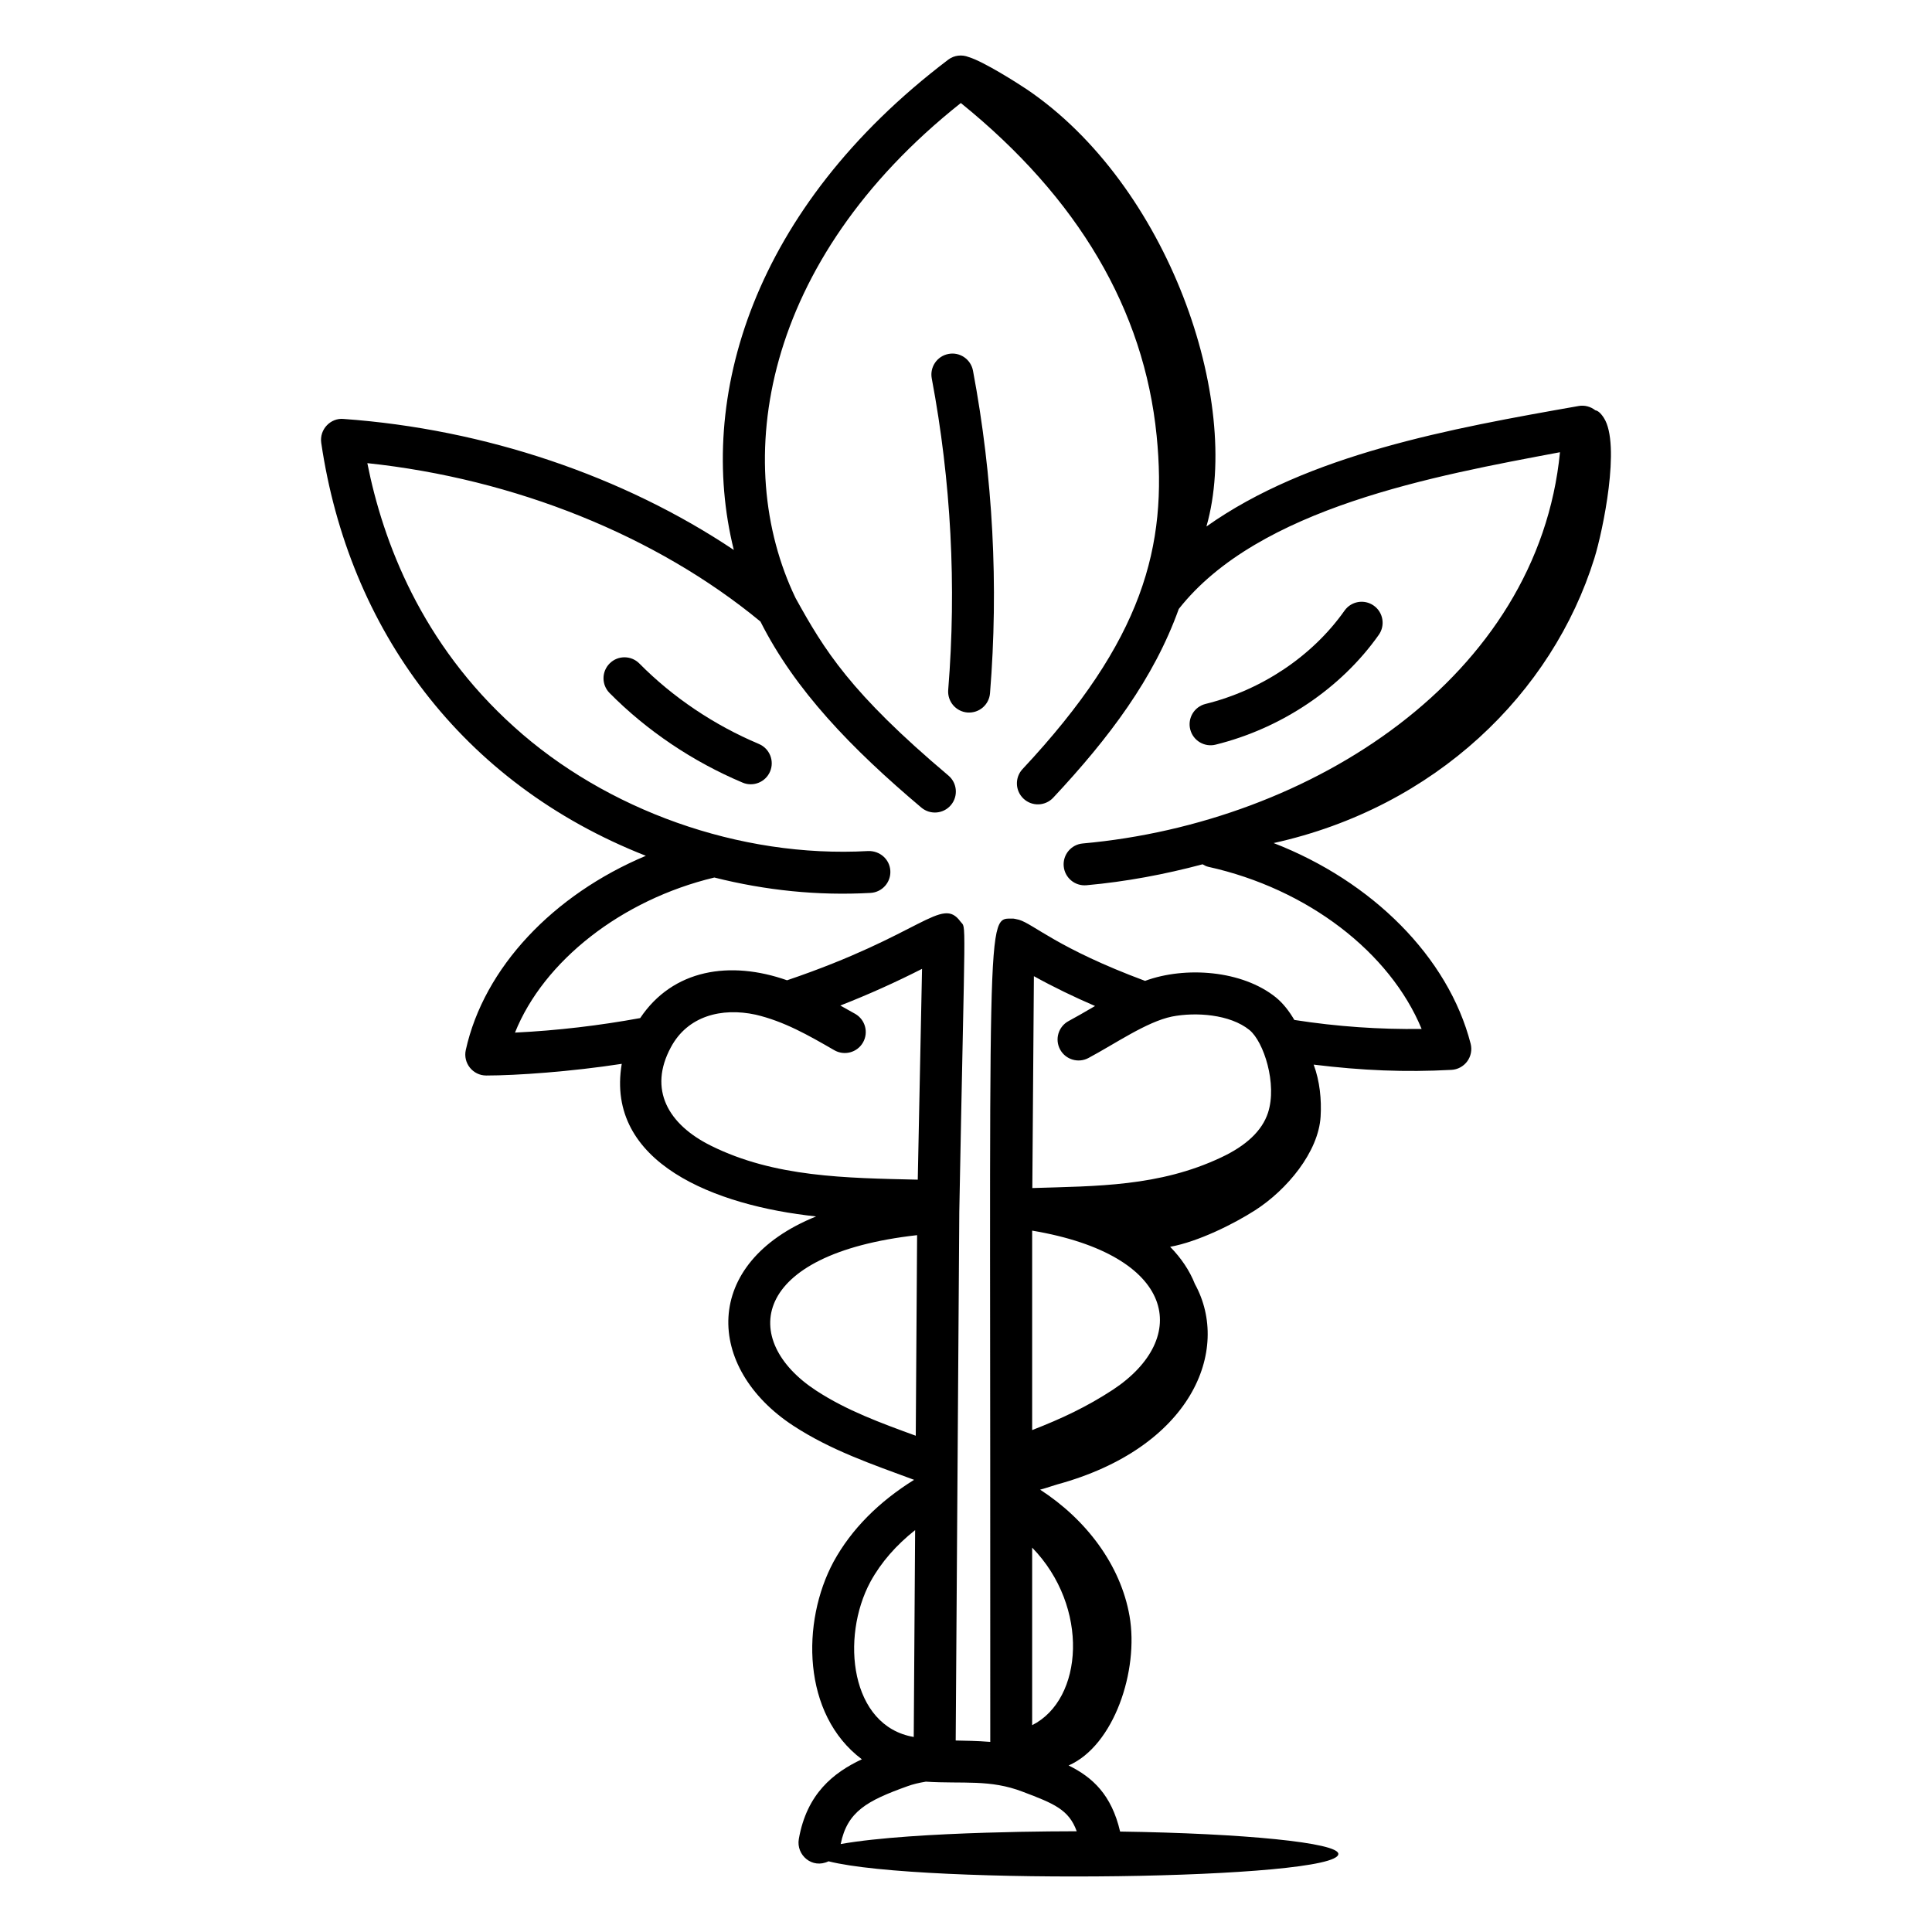 <?xml version="1.0" encoding="UTF-8"?>
<!-- Uploaded to: SVG Repo, www.svgrepo.com, Generator: SVG Repo Mixer Tools -->
<svg fill="#000000" width="800px" height="800px" version="1.1" viewBox="144 144 512 512" xmlns="http://www.w3.org/2000/svg">
 <g>
  <path d="m345.12 341.16c-11.879-5.004-22.836-12.375-31.676-21.32-2.152-2.18-5.676-2.203-7.859-0.043-2.18 2.156-2.203 5.676-0.043 7.859 9.855 9.969 22.051 18.184 35.266 23.75 2.785 1.18 6.07-0.109 7.277-2.965 1.191-2.828-0.137-6.086-2.965-7.281z"/>
  <path d="m395.36 237.8c-3.016 0.566-5 3.473-4.434 6.488 5.117 27.215 6.586 54.988 4.359 82.543-0.246 3.059 2.031 5.742 5.09 5.988 3.195 0.227 5.746-2.133 5.988-5.09 2.305-28.543 0.789-57.309-4.512-85.496-0.57-3.019-3.481-5.019-6.492-4.434z"/>
  <path d="m466.15 341.34c17.477-4.324 33.238-14.93 43.242-29.102 1.77-2.508 1.172-5.977-1.336-7.746-2.508-1.773-5.977-1.172-7.746 1.336-8.484 12.02-21.91 21.031-36.832 24.723-2.977 0.738-4.797 3.746-4.059 6.731 0.75 3.019 3.809 4.789 6.731 4.059z"/>
  <path d="m416.01 167.61c-2.027-1.367-11.336-7.324-15.312-8.492-1.773-0.711-3.824-0.5-5.406 0.695-51.926 39.379-66.797 89.789-56.824 129.93-29.211-19.543-65.883-32.035-103.44-34.719-3.356-0.324-6.422 2.723-5.894 6.352 7.273 49.348 37.133 90.207 86.023 109.42-24.527 10.301-42.895 29.613-47.719 51.473-0.762 3.461 1.871 6.754 5.426 6.754 8.035 0 22.605-1.039 35.906-3.094-4.418 26.273 24.789 37.617 51.512 40.441-30.578 12.34-29.344 40.219-6.066 55.453 10 6.535 20.809 10.191 32.027 14.348-9.34 5.824-16.582 13.039-21.328 21.688-8.605 15.977-8.379 40.465 7.488 52.371-7.504 3.523-14.598 9.102-16.707 21.133-0.738 4.238 3.543 8.008 7.871 5.902 24.914 6.297 135.11 4.875 135.11-1.953 0-2.981-25.02-5.449-57.836-5.93-2.273-9.773-7.305-14.379-13.645-17.512 12.031-5.269 18.664-25.176 16.141-39.617-2.363-13.535-11.508-25.586-23.695-33.477 1.75-0.457 3.508-1.109 4.406-1.352 35.691-9.707 46.266-35.605 36.613-53.152-1.406-3.57-3.644-6.875-6.559-9.855 7.418-1.34 16.875-6.062 22.512-9.68 8.395-5.383 16.797-15.41 17.363-24.836 0.266-4.438-0.199-9.363-1.84-13.766 12.797 1.57 24.219 2.055 36.516 1.391 1.66-0.086 3.199-0.922 4.184-2.266s1.312-3.059 0.898-4.672c-5.918-22.973-26.109-43.051-52.207-53.168 42.852-9.473 73.867-39.68 85.012-75.512 2.223-7.148 7.027-30.133 2.504-37.156-0.859-1.336-1.602-1.91-2.258-2.019-1.266-0.996-2.887-1.422-4.453-1.133-33.926 5.969-71.645 12.793-98.617 31.93 9.531-33.363-10.062-90.52-47.711-115.93zm-94.219 253.93c4.43-8.301 13.422-10.594 22.473-8.641 7.562 1.781 13.922 5.422 20.836 9.418 2.656 1.531 6.055 0.629 7.59-2.031 1.535-2.656 0.625-6.055-2.031-7.59-1.246-0.719-2.641-1.473-3.965-2.219 7.379-2.887 14.609-6.137 21.656-9.719l-1.133 55.867c-19.074-0.445-37.965-0.621-54.824-9.008-11.34-5.633-16.645-14.895-10.602-26.078zm38.508 90.984c-20.324-13.258-17.672-36.203 26.742-41.195l-0.355 53.156c-9.215-3.367-18.289-6.664-26.387-11.961zm14.379 50.648c2.867-5.223 6.848-9.707 11.84-13.68l-0.367 54.824c-16.801-2.867-19.457-26.32-11.473-41.145zm-7.887 69.52c1.742-8.645 7.027-11.496 17.695-15.324 1.418-0.52 2.988-0.902 4.867-1.211 9.91 0.625 17-0.676 25.715 2.688 8.207 3.106 12.207 4.707 14.27 10.457-0.742 0.016-42.863-0.117-62.547 3.391zm67.41-222.09c-2.836 1.652-5.144 2.996-6.984 3.973-2.711 1.441-3.738 4.805-2.297 7.516 1.441 2.711 4.82 3.731 7.516 2.297 7.07-3.762 15.391-9.594 22.141-10.988 6.246-1.227 15.352-0.645 20.551 3.57 3.785 3.098 7.387 14.281 4.906 21.926-1.547 4.731-5.734 8.719-12.453 11.852-16.391 7.738-33.023 7.566-50.004 8.098l0.418-56.148c5.176 2.871 10.605 5.488 16.207 7.906zm-16.668 143.53c15.262 15.715 13.59 40.234 0 47.055zm0-84.004c38.363 6.457 42.066 28.469 21.461 42.125-7.008 4.586-13.574 7.664-21.461 10.734zm139.88-206.29c-5.824 59.516-65.77 98.238-126.48 103.69-3.059 0.273-5.312 2.973-5.039 6.031 0.273 3.016 2.922 5.309 6.031 5.039 10.453-0.938 20.758-2.879 30.773-5.551 0.473 0.27 0.945 0.543 1.504 0.664 26.328 5.824 48.141 22.648 56.543 42.969-11.102 0.152-22.348-0.609-33.73-2.383-1.355-2.305-2.945-4.383-4.863-5.953-8.934-7.227-24.039-8.328-34.699-4.402-23.168-8.621-29.551-15.059-33.402-16.191-0.582-0.168-1.461-0.312-1.488-0.312-7.594 0.125-6-6.797-6.133 218.18-3.629-0.289-6.832-0.312-9.16-0.367l0.953-140.1c1.531-81.793 1.914-74.738 0.297-76.941-4.977-6.805-10.047 3.406-45.941 15.574-15.094-5.316-30.246-2.945-38.922 10.016-10.77 1.969-21.871 3.301-33.18 3.848 7.59-18.949 28.191-35.191 52.832-41.098 13.605 3.418 27.391 4.856 41.398 4.078 3.062-0.172 5.41-2.793 5.242-5.856-0.172-3.059-2.766-5.328-5.856-5.242-34.242 1.93-69.625-10.992-93.84-32.891-24.566-22.066-34.773-49.074-38.906-69.902 39.098 4.141 76.645 19.25 104.18 41.98 9.117 18.121 24.039 33.605 42.641 49.301 2.375 1.996 5.871 1.66 7.832-0.66 1.98-2.348 1.684-5.852-0.66-7.832-25.988-21.926-32.891-33.258-40.516-47.059-17.199-35.809-9.047-89.227 43.805-131.17 31.109 25.168 48.555 54.805 51.891 88.152 2.934 29.383-3.566 54.188-35.531 88.359-2.094 2.238-1.98 5.754 0.266 7.856 2.238 2.094 5.754 1.984 7.856-0.266 14.918-15.949 26.688-31.668 33.277-50.02 21.156-26.891 67.922-35.309 101.04-41.539z"/>
 </g>
</svg>